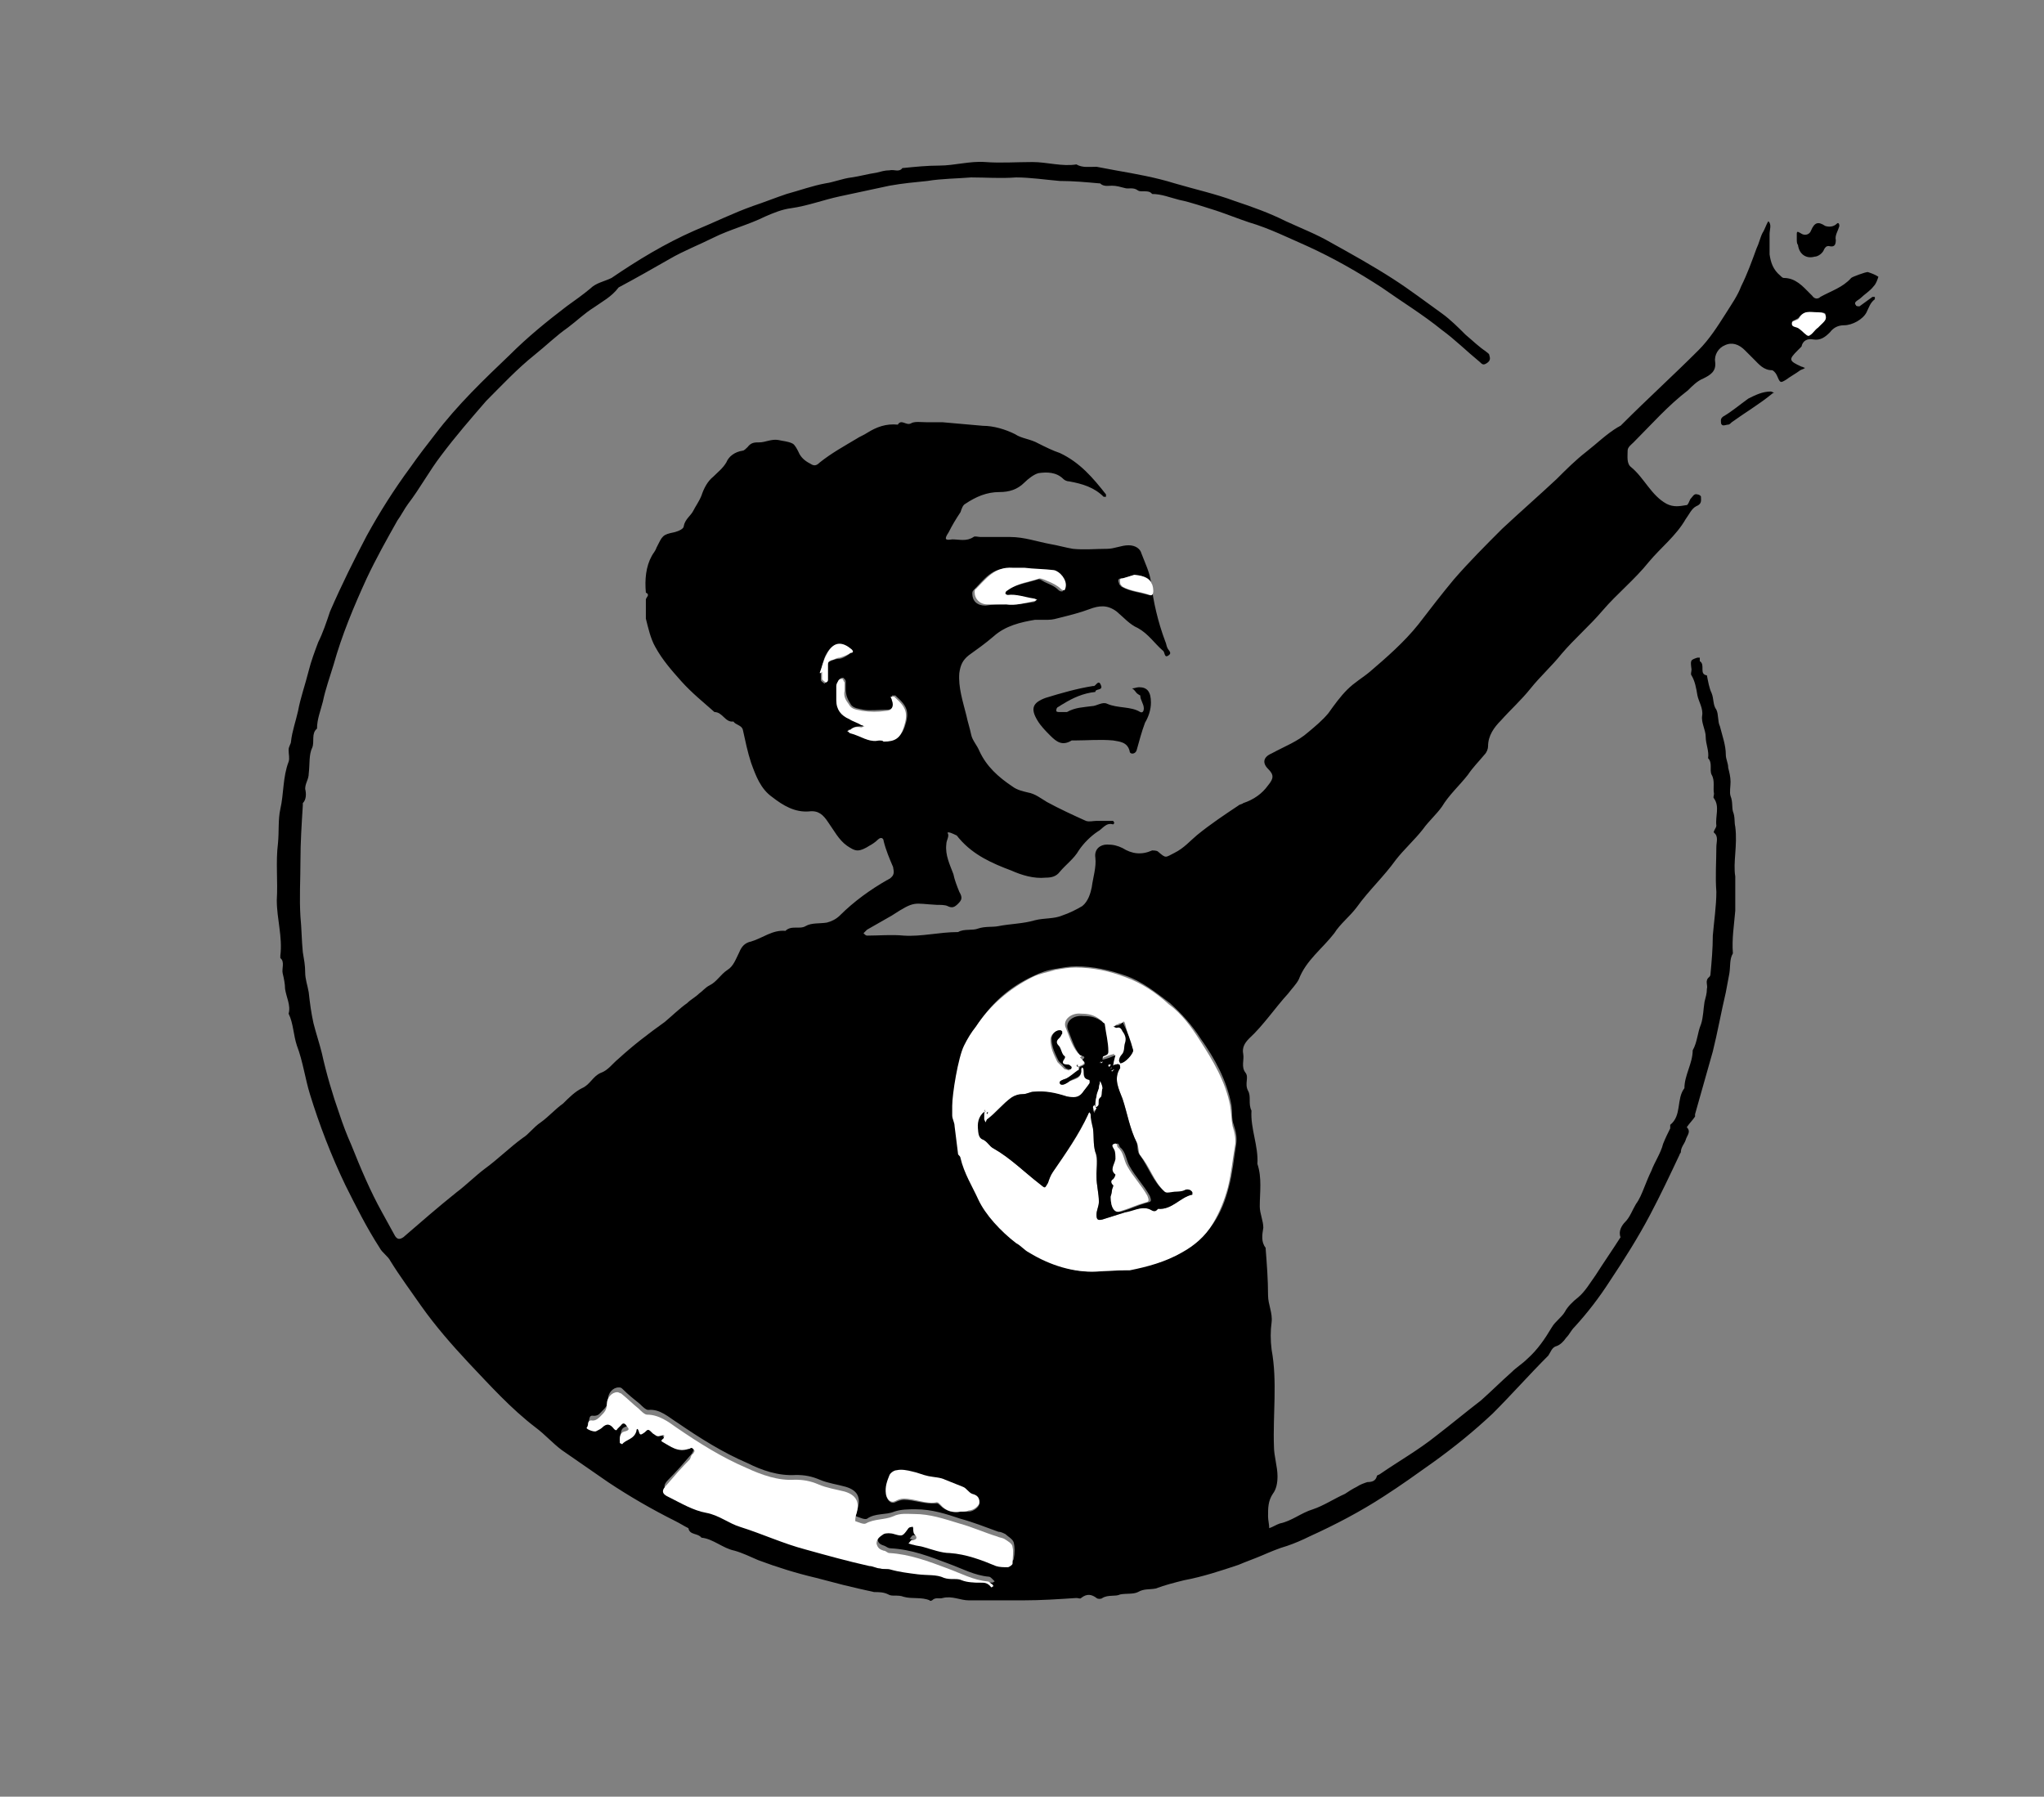 <?xml version="1.0" encoding="utf-8"?>
<!-- Generator: Adobe Illustrator 26.5.0, SVG Export Plug-In . SVG Version: 6.00 Build 0)  -->
<svg version="1.1" id="Ebene_1" xmlns="http://www.w3.org/2000/svg" xmlns:xlink="http://www.w3.org/1999/xlink" x="0px" y="0px"
	 viewBox="0 0 172.8 151.9" style="enable-background:new 0 0 172.8 151.9;" xml:space="preserve">
<rect x="0" y="0" width="172.8" height="151.9" fill="#808080" stroke="none"/>
<style type="text/css">
	.st0{fill:#FFFFFF;}
</style>
<g>
	<g>
		<path d="M146.7,74.1c0,1.1,0,2,0,2.9c-0.1,1.2-0.3,2.4-0.2,3.6c-0.3,0.5-0.2,1.1-0.3,1.7c-0.1,0.5-0.2,1.1-0.3,1.6
			c-0.4,1.7-0.7,3.4-1.1,5c-0.5,1.8-1,3.5-1.5,5.3c0,0.1,0,0.2,0,0.2c-0.2,0.3-0.5,0.6-0.7,0.9c0.4,0.4,0,0.7-0.1,1.1
			c-0.1,0.3-0.4,0.6-0.4,1c0,0.1-0.1,0.1-0.1,0.2c-0.8,1.7-1.6,3.4-2.5,5.1c-1,1.9-2.2,3.8-3.4,5.6c-0.9,1.4-1.9,2.7-3,3.9
			c-0.3,0.3-0.4,0.6-0.7,0.9c-0.2,0.3-0.5,0.6-0.8,0.7c-0.4,0.1-0.5,0.5-0.7,0.8c-1.6,1.6-3.1,3.3-4.7,4.9c-1.6,1.5-3.2,2.8-5,4.1
			c-1.4,1-2.8,2-4.2,2.9c-2,1.3-4.1,2.4-6.3,3.4c-0.6,0.3-1.3,0.6-1.9,0.8c-0.7,0.2-1.4,0.5-2.1,0.8c-0.7,0.3-1.3,0.5-2,0.8
			c-1.5,0.5-3,1-4.6,1.3c-0.8,0.2-1.6,0.4-2.4,0.7c-0.5,0.1-1,0-1.5,0.3c-0.4,0.2-1,0.1-1.5,0.2c-0.4,0.2-1,0-1.5,0.3
			c-0.1,0.1-0.4,0.1-0.5,0c-0.4-0.3-0.8-0.4-1.3,0c-0.1,0.1-0.2,0-0.4,0c-1.5,0.1-3,0.2-4.5,0.2c-1.5,0-3,0-4.6,0
			c-0.7,0-1.4-0.4-2.2-0.2c-0.3,0.1-0.6-0.1-0.9,0.2c0,0-0.2,0.1-0.2,0c-0.7-0.3-1.5-0.1-2.2-0.3c-0.5-0.2-1,0-1.3-0.2
			c-0.4-0.2-0.8-0.2-1.2-0.2c-0.9-0.2-1.8-0.4-2.6-0.6c-0.8-0.2-1.5-0.4-2.3-0.6c-1.7-0.4-3.3-0.9-4.9-1.5c-0.7-0.3-1.3-0.6-2-0.8
			c-1-0.2-1.8-1-2.8-1.1c-0.3-0.4-1-0.2-1.1-0.8c-0.4-0.2-0.7-0.4-1.1-0.6c-2-1-3.9-2.1-5.7-3.3c-1.3-0.9-2.6-1.8-3.9-2.7
			c-0.8-0.6-1.4-1.3-2.2-1.9c-2.1-1.6-3.9-3.6-5.7-5.5c-1.4-1.5-2.8-3.1-4-4.8c-0.9-1.3-1.8-2.5-2.6-3.8c-0.2-0.4-0.7-0.7-0.9-1.1
			c-1.1-1.7-2-3.5-2.9-5.3c-1.2-2.5-2.2-5.1-3-7.7c-0.4-1.3-0.6-2.8-1.1-4.1c-0.3-0.9-0.3-1.9-0.7-2.7c0.2-0.7-0.2-1.4-0.3-2.1
			c0-0.4-0.1-0.9-0.2-1.3c-0.1-0.4,0.2-1-0.2-1.3c0,0,0-0.2,0-0.2c0.2-1.6-0.3-3.1-0.3-4.7c0.1-1.6-0.1-3.2,0.1-4.8
			c0.1-1,0-2,0.2-2.9c0.3-1.3,0.2-2.7,0.7-4c0.1-0.3,0-0.6,0-1c0-0.3,0.2-0.5,0.2-0.7c0.1-0.9,0.4-1.7,0.6-2.6
			c0.2-1.1,0.6-2.2,0.9-3.4c0.2-0.8,0.5-1.6,0.8-2.4c0.4-0.8,0.7-1.7,1-2.6c1-2.3,2-4.3,3.1-6.4c1.1-2,2.3-3.9,3.7-5.8
			c0.7-1,1.4-1.9,2.1-2.8c1.9-2.5,4.1-4.6,6.3-6.7c1.5-1.5,3.1-2.8,4.8-4.1c0.7-0.5,1.4-1,2-1.5c0.5-0.5,1.2-0.6,1.8-0.9
			c2.2-1.5,4.5-2.9,7-4c1.7-0.7,3.3-1.5,5-2.1c0.9-0.3,1.9-0.7,2.8-1c1.1-0.3,2.2-0.7,3.3-0.9c0.7-0.1,1.4-0.4,2.2-0.5
			c0.7-0.1,1.4-0.3,2.1-0.4c0.4-0.1,0.7-0.2,1.1-0.2c0.4-0.1,0.8,0.2,1.1-0.2c0,0,0.1,0,0.1,0c1-0.1,2-0.2,3-0.2
			c1.3,0,2.6-0.4,3.9-0.3c1.3,0.1,2.6,0,4,0c1.2,0,2.5,0.4,3.7,0.2c0.5,0.3,1.1,0.2,1.7,0.2c0.5,0.1,1.1,0.2,1.6,0.3
			c1.7,0.3,3.4,0.6,5,1.1c1.7,0.5,3.5,0.9,5.1,1.5c1.5,0.5,2.9,1,4.3,1.7c1.3,0.6,2.6,1.1,3.8,1.8c1.8,1,3.6,2,5.3,3.1
			c1.4,0.9,2.7,1.9,4.1,2.9c0.7,0.5,1.4,1.2,2,1.8c0.6,0.5,1.1,1,1.7,1.4c0.1,0.1,0.3,0.2,0.3,0.3c0.1,0.3,0.1,0.5-0.2,0.7
			c-0.3,0.2-0.4,0.1-0.6-0.1c-1.1-0.9-2.1-1.9-3.2-2.7c-1.6-1.3-3.4-2.4-5.1-3.6c-2-1.3-4.1-2.5-6.3-3.5c-1.6-0.7-3.2-1.5-4.9-2
			c-0.9-0.3-1.9-0.7-2.8-1c-1-0.3-2.1-0.7-3.1-0.9c-0.8-0.2-1.5-0.5-2.3-0.5c-0.3-0.4-0.9-0.1-1.2-0.3c-0.4-0.3-0.8-0.1-1.1-0.2
			c-0.4-0.1-0.7-0.2-1.1-0.2c-0.3,0-0.7,0.1-1-0.2c0,0-0.1,0-0.1,0c-1.1-0.1-2.2-0.2-3.3-0.2c-1.2-0.1-2.5-0.3-3.7-0.3
			c-1.3,0.1-2.6,0-3.8,0c-1.2,0.1-2.5,0.1-3.7,0.3c-1,0.1-2.1,0.2-3.2,0.4c-1.4,0.3-2.8,0.6-4.2,0.9c-1.4,0.3-2.7,0.8-4.1,1
			c-0.8,0.1-1.5,0.4-2.2,0.7c-1.4,0.7-3,1.1-4.4,1.8c-1.2,0.6-2.5,1.1-3.7,1.8c-1.4,0.8-2.8,1.6-4.3,2.4c-0.6,0.8-1.4,1.2-2.1,1.7
			c-0.8,0.5-1.4,1.1-2.2,1.7c-1,0.7-1.8,1.5-2.8,2.3c-1.5,1.2-2.8,2.6-4.1,3.9c-1.3,1.5-2.6,3-3.8,4.6c-1,1.3-1.8,2.8-2.8,4.1
			c-0.3,0.4-0.6,1-0.9,1.4c-0.9,1.6-1.8,3.2-2.6,4.9c-1.1,2.4-2.1,4.8-2.8,7.3c-0.3,1-0.7,2.1-0.9,3.1c-0.2,0.8-0.5,1.5-0.5,2.3
			c-0.5,0.4-0.2,1.1-0.4,1.6c-0.3,0.6-0.2,1.4-0.3,2.2c0,0.5-0.3,0.8-0.3,1.3c0.1,0.4,0.1,0.9-0.2,1.2c0,0,0,0.2,0,0.2
			c-0.1,1.6-0.2,3.1-0.2,4.7c0,1.6-0.1,3.1,0,4.7c0.1,1,0.1,2,0.2,3c0.1,0.6,0.2,1.1,0.2,1.7c0,0.6,0.2,1.1,0.3,1.7
			c0.1,0.9,0.2,1.7,0.4,2.6c0.2,0.8,0.5,1.7,0.7,2.5c0.4,1.8,0.9,3.5,1.5,5.2c0.3,0.9,0.6,1.7,1,2.6c0.8,2,1.6,3.9,2.6,5.7
			c0.4,0.7,0.7,1.3,1.1,2c0.2,0.3,0.4,0.3,0.7,0.1c1.5-1.3,3-2.6,4.5-3.8c0.8-0.6,1.6-1.4,2.4-2c1.1-0.8,2.1-1.8,3.2-2.6
			c0.5-0.3,0.9-0.9,1.5-1.3c0.7-0.5,1.2-1.1,1.9-1.6c0.5-0.5,1-1,1.6-1.3c0.7-0.3,0.9-1,1.6-1.3c0.6-0.2,1-0.8,1.5-1.2
			c1.2-1.1,2.5-2.1,3.9-3.1c0.6-0.5,1.2-1.1,1.9-1.6c0.3-0.3,0.7-0.5,1-0.8c0.3-0.2,0.5-0.5,0.9-0.7c0.6-0.3,0.9-0.9,1.5-1.3
			c0.5-0.3,0.7-0.9,1-1.5c0.2-0.5,0.5-0.8,1-0.9c1-0.3,1.8-1,2.9-0.9c0.5-0.5,1.2-0.1,1.7-0.4c0.5-0.3,1.2-0.2,1.8-0.3
			c0.4-0.1,0.8-0.3,1.1-0.6c1.2-1.2,2.6-2.2,4-3c0.1,0,0.1-0.1,0.2-0.1c0.4-0.3,0.4-0.5,0.3-1c-0.3-0.7-0.6-1.4-0.8-2.2
			c0-0.2-0.2-0.4-0.5-0.1c-0.2,0.2-0.5,0.4-0.7,0.5c-0.3,0.2-0.7,0.4-1,0.4c-0.3,0-0.6-0.2-0.9-0.4c-0.7-0.5-1.1-1.3-1.6-2
			c-0.4-0.6-0.8-1-1.6-0.9c-1.2,0.1-2.2-0.5-3.1-1.2c-1-0.7-1.4-1.8-1.8-2.9c-0.3-0.9-0.5-1.9-0.7-2.8c-0.1-0.4-0.6-0.4-0.8-0.7
			c-0.7,0.1-0.9-0.8-1.6-0.8c-0.9-0.8-1.9-1.6-2.8-2.6c-0.8-0.9-1.6-1.8-2.2-2.9c-0.4-0.7-0.6-1.6-0.8-2.4c0,0,0-1.6,0-1.6
			c0-0.2,0.4-0.4,0-0.6c-0.1-1.1,0-2.2,0.5-3.1c0.1-0.2,0.3-0.4,0.4-0.7c0.5-1,0.5-1.1,1.5-1.3c0.4-0.1,0.8-0.3,0.8-0.5
			c0.1-0.6,0.6-0.9,0.8-1.3c0.2-0.4,0.5-0.8,0.7-1.3c0.2-0.6,0.5-1.2,1-1.6c0.4-0.4,0.8-0.7,1.1-1.2c0.2-0.5,0.7-0.9,1.4-1
			c0.1,0,0.3-0.2,0.4-0.3c0.3-0.4,0.6-0.4,1-0.4c0.5,0,1-0.3,1.6-0.2c0.4,0.1,0.8,0.1,1.2,0.3c0.2,0.1,0.4,0.5,0.5,0.7
			c0.2,0.5,0.6,0.8,1,1c0.3,0.2,0.5,0.2,0.8-0.1c1-0.8,2.1-1.4,3.1-2c0.3-0.2,0.6-0.3,0.9-0.5c0.8-0.5,1.6-0.8,2.6-0.7
			c0.3-0.5,0.7,0.1,1.1-0.1c0.3-0.2,0.9-0.1,1.4-0.1c0.4,0,0.9,0,1.3,0c1.1,0.1,2.2,0.2,3.4,0.3c0.9,0,1.9,0.3,2.7,0.7
			c0.6,0.4,1.3,0.4,2,0.8c0.6,0.3,1.2,0.6,1.8,0.8c1.7,0.8,2.8,2.1,3.9,3.5c0,0.1,0,0.2,0,0.2c-0.1,0-0.2,0-0.2,0
			c-0.8-0.8-1.8-1.1-2.9-1.3c-0.2,0-0.4-0.1-0.5-0.2c-0.6-0.6-1.4-0.6-2.1-0.5c-0.4,0.1-0.9,0.5-1.2,0.8c-0.6,0.6-1.3,0.8-2.1,0.8
			c-1.1,0-2,0.4-2.9,1c-0.2,0.1-0.3,0.4-0.4,0.7c-0.4,0.6-0.7,1.1-1,1.7c-0.4,0.6-0.3,0.7,0.3,0.6c0.6,0,1.2,0.2,1.8-0.2
			c0.1-0.1,0.4,0,0.6,0c0.8,0,1.7,0,2.5,0c1.2,0,2.3,0.4,3.4,0.6c0.6,0.1,1.3,0.3,1.9,0.4c1,0.1,1.9,0,2.9,0c0.6,0,1.2-0.3,1.8-0.3
			c0.6,0,1,0.3,1.1,0.7c0.3,0.8,0.7,1.6,0.8,2.4c0.2,1.7,0.6,3.4,1.2,5c0.1,0.2,0.1,0.4,0.2,0.6c0.1,0.2,0.4,0.4,0.1,0.6
			c-0.4,0.3-0.3-0.3-0.5-0.4c-0.7-0.6-1.2-1.4-2.1-1.9c-0.7-0.3-1.2-0.9-1.8-1.4c-0.8-0.6-1.5-0.5-2.3-0.2c-0.8,0.3-1.6,0.5-2.4,0.7
			c-0.4,0.1-0.7,0.2-1.1,0.2c-0.4,0-0.7,0-1.1,0c-1.2,0.2-2.5,0.5-3.5,1.4c-0.7,0.6-1.4,1.1-2.1,1.6c-0.5,0.4-0.7,0.8-0.8,1.5
			c-0.1,1.2,0.3,2.4,0.6,3.6c0.1,0.5,0.3,1.1,0.4,1.6c0.1,0.5,0.5,0.9,0.7,1.4c0.6,1.3,1.6,2.2,2.8,3c0.4,0.3,0.9,0.4,1.3,0.5
			c0.6,0.1,1.1,0.5,1.6,0.8c1.1,0.6,2.2,1.1,3.3,1.6c0.3,0.1,0.6,0,0.9,0c0.5,0,1,0,1.4,0c0,0,0.1,0.1,0.1,0.2c0,0-0.1,0.1-0.1,0.1
			c-0.6-0.2-0.9,0.4-1.3,0.6c-0.6,0.4-1.2,1-1.6,1.6c-0.4,0.7-1.1,1.2-1.6,1.8c-0.3,0.4-0.7,0.5-1.2,0.5c-1,0.1-2-0.2-2.9-0.6
			c-1.6-0.6-3.2-1.3-4.4-2.7c-0.1-0.1-0.2-0.3-0.3-0.3c-0.2-0.1-0.6-0.3-0.7-0.2C80.3,70.7,80,71,80,71.4c-0.1,0.9,0.3,1.7,0.6,2.5
			c0.1,0.5,0.3,1,0.5,1.5c0.3,0.5,0.2,0.7-0.1,1c-0.3,0.3-0.5,0.4-0.9,0.2c-0.2-0.1-0.6-0.1-0.9-0.1c-2-0.1-1.8-0.4-3.8,0.9
			c-0.7,0.4-1.4,0.8-2.1,1.2c-0.1,0.1-0.2,0.2-0.3,0.3c0.1,0.1,0.2,0.2,0.3,0.2c1,0,2.1-0.1,3.1,0c1.5,0.1,3-0.3,4.6-0.3
			c0.5-0.3,1.2-0.1,1.7-0.3c0.6-0.2,1.2-0.1,1.7-0.2c1-0.2,2.1-0.2,3.1-0.5c0.8-0.2,1.6-0.1,2.3-0.4c0.6-0.2,1.2-0.5,1.7-0.8
			c0.5-0.4,0.7-1.1,0.8-1.6c0.1-0.8,0.4-1.7,0.3-2.5c-0.1-0.7,0.4-1.1,1-1.1c0.5,0,0.9,0.1,1.3,0.3c0.8,0.5,1.6,0.6,2.5,0.2
			c0.1,0,0.4,0,0.5,0.1c0.7,0.6,0.6,0.5,1.4,0.1c0.8-0.4,1.3-1,1.9-1.5c1.1-0.9,2.3-1.7,3.5-2.5c0.1-0.1,0.3-0.1,0.4-0.2
			c0.9-0.3,1.6-0.8,2.1-1.5c0.5-0.6,0.5-0.9,0-1.4c-0.5-0.5-0.4-1,0.3-1.3c1.1-0.6,2.2-1,3.1-1.8c0.6-0.5,1.2-1,1.7-1.6
			c0.5-0.7,1-1.4,1.6-2c0.6-0.6,1.3-1,1.9-1.5c1.4-1.2,2.9-2.5,4.1-4c1-1.3,2-2.6,3-3.8c1.3-1.5,2.7-2.9,4.1-4.3
			c1.5-1.4,3.1-2.8,4.6-4.2c0.8-0.8,1.6-1.6,2.5-2.3c0.9-0.7,1.7-1.5,2.7-2.1c0.1,0,0.1-0.1,0.2-0.1c0.1-0.1,0.1-0.1,0.2-0.2
			c2.1-2.1,4.3-4.1,6.4-6.2c0.9-0.9,1.6-2,2.3-3.1c0.5-0.8,1-1.5,1.3-2.3c0.5-1,0.9-2.1,1.3-3.2c0.2-0.4,0.3-0.9,0.5-1.3
			c0.2-0.3,0.3-0.7,0.5-1c0.3,0.3,0.1,0.7,0.1,1.1c0,0.6,0,1.1,0,1.7c0.1,0.7,0.3,1.3,0.9,1.8c0.1,0.1,0.2,0.2,0.3,0.2
			c1,0,1.6,0.7,2.2,1.3c0.1,0.1,0.1,0.1,0.2,0.2c0.2,0.3,0.5,0.3,0.7,0.1c0.9-0.5,1.9-0.8,2.6-1.6c0.1-0.1,1.2-0.5,1.4-0.5
			c0.3,0.1,0.6,0.2,0.9,0.4c-0.1,0.3-0.2,0.6-0.4,0.8c-0.3,0.4-0.8,0.7-1.1,1c-0.1,0.1-0.3,0.2-0.4,0.3c-0.1,0.1-0.1,0.2,0,0.3
			c0,0.1,0.2,0.1,0.3,0.1c0.4-0.3,0.7-0.5,1.1-0.8c0.1,0,0.2,0,0.2,0c0,0.1,0,0.2,0,0.2c-0.4,0.3-0.5,0.7-0.7,1.1
			c-0.3,0.6-1.2,1.1-1.9,1.1c-0.5,0-0.9,0.2-1.2,0.6c-0.4,0.4-0.8,0.7-1.4,0.6c-0.5-0.1-0.9,0.1-1,0.6c-0.1,0.1-0.2,0.2-0.3,0.3
			c-0.8,0.8-0.8,0.9,0.3,1.4c0.1,0,0.2,0.1,0.3,0.1c-0.1,0.1-0.2,0.1-0.4,0.2c-0.4,0.3-0.8,0.5-1.2,0.8c-0.5,0.3-0.5,0.3-0.8-0.4
			c-0.1-0.2-0.3-0.4-0.4-0.4c-0.7,0-1.1-0.5-1.5-0.9c-0.3-0.3-0.5-0.5-0.8-0.8c-0.5-0.5-1.1-0.7-1.7-0.4c-0.5,0.2-0.9,0.8-0.8,1.4
			c0.1,0.8-0.4,1.1-1,1.4c-0.5,0.2-0.9,0.6-1.3,1c-1.7,1.3-3.1,2.9-4.6,4.4c-0.2,0.2-0.5,0.4-0.5,0.7c0,0.5-0.1,1.1,0.3,1.4
			c1.1,0.9,1.7,2.4,3,3.1c0.6,0.3,1.1,0.2,1.7,0.1c0.1,0,0.2-0.3,0.3-0.5c0.2-0.2,0.3-0.5,0.6-0.4c0.1,0,0.3,0.1,0.3,0.2
			c0,0.3,0.1,0.6-0.4,0.8c-0.4,0.2-0.6,0.7-0.9,1.1c-0.8,1.4-2.1,2.4-3.1,3.6c-1.2,1.5-2.7,2.7-3.9,4.1c-1.1,1.3-2.4,2.4-3.5,3.7
			c-0.8,1-1.8,1.9-2.6,2.9c-0.8,1-1.7,1.8-2.5,2.7c-0.6,0.6-1.1,1.3-1.1,2.2c0,0.2-0.1,0.5-0.3,0.7c-0.5,0.6-1,1.1-1.4,1.7
			c-0.7,0.9-1.6,1.7-2.2,2.7c-0.5,0.7-1.1,1.2-1.6,1.9c-0.7,0.9-1.6,1.7-2.3,2.6c-1,1.4-2.3,2.6-3.3,4c-0.6,0.8-1.4,1.4-1.9,2.2
			c-1,1.3-2.4,2.3-3,3.9c-0.2,0.4-0.6,0.8-0.9,1.2c-1.1,1.2-2.1,2.7-3.3,3.8c-0.4,0.4-0.6,0.8-0.5,1.3c0.1,0.5-0.2,1.1,0.2,1.6
			c0.3,0.4-0.1,0.9,0.2,1.5c0.3,0.5,0,1.1,0.3,1.7c-0.1,1.5,0.6,3,0.5,4.5c0.4,1.2,0.2,2.4,0.2,3.6c0,0.6,0.3,1.2,0.3,1.8
			c-0.1,0.6-0.2,1.2,0.2,1.7c0,0,0,0.1,0,0.1c0.1,1.3,0.2,2.6,0.2,3.9c0,0.8,0.4,1.5,0.3,2.3c-0.1,0.7-0.1,1.5,0,2.3
			c0.5,2.7,0.1,5.5,0.2,8.2c0,0.8,0.3,1.7,0.3,2.5c0,0.6-0.1,1.1-0.4,1.5c-0.4,0.6-0.4,1.2-0.4,1.9c0,0.3,0.1,0.7,0.1,1
			c0.3-0.1,0.6-0.3,0.9-0.4c1-0.2,1.8-0.9,2.8-1.2c0.9-0.3,1.8-0.9,2.7-1.3c0.3-0.2,0.6-0.4,1-0.6c0.3-0.2,0.6-0.3,0.9-0.4
			c0.4,0,0.7-0.1,0.8-0.5c0-0.1,0.2-0.1,0.3-0.2c1.6-1.1,3.2-2,4.7-3.2c1.3-1,2.5-2,3.8-3c0.9-0.8,1.7-1.6,2.6-2.4
			c0.4-0.4,0.9-0.7,1.3-1.1c0.9-0.8,1.5-1.7,2.1-2.7c0.3-0.5,0.8-0.8,1.1-1.3c0.2-0.4,0.7-0.9,1.1-1.2c0.6-0.5,1-1.2,1.5-1.9
			c0.7-1.1,1.4-2.1,2.1-3.2c-0.2-0.5,0.1-1,0.4-1.3c0.4-0.4,0.6-1,0.9-1.5c0.3-0.4,0.5-0.9,0.7-1.4c0.2-0.5,0.4-1,0.6-1.4
			c0.3-0.8,0.8-1.5,1-2.3c0.2-0.5,0.4-0.9,0.6-1.3c0-0.1,0-0.3,0-0.3c1-0.8,0.5-2.2,1.2-3.1c0-1.1,0.7-2.1,0.7-3.2
			c0.4-0.7,0.4-1.5,0.7-2.2c0.2-0.6,0.2-1.3,0.3-1.9c0.1-0.4,0.2-0.7,0.2-1.1c0.1-0.3-0.2-0.7,0.2-1c0,0,0.1-0.1,0.1-0.2
			c0.1-1.1,0.2-2.2,0.2-3.3c0.1-1.2,0.3-2.5,0.3-3.7c-0.1-1.3,0-2.6,0-3.8c0-0.4,0.2-0.9-0.2-1.2c-0.1-0.1,0.2-0.4,0.2-0.6
			c-0.1-0.8,0.3-1.6-0.2-2.3c-0.1-0.1,0-0.2,0-0.4c-0.1-0.5,0.1-1.1-0.2-1.6c-0.2-0.4,0.1-1-0.3-1.4c0.1-0.6-0.2-1.2-0.2-1.8
			c0-0.6-0.4-1.2-0.3-1.8c0.1-0.6-0.3-1.2-0.4-1.7c-0.1-0.6-0.2-1.2-0.5-1.7c-0.1-0.1,0-0.3,0-0.5c-0.1-0.8-0.1-0.8,0.5-1
			c0.1,0,0.2,0,0.2,0c0,0.1,0,0.3,0,0.3c0.5,0.3-0.1,1.1,0.6,1.2c0.1,0.5,0.2,1.1,0.4,1.5c0.2,0.5,0.1,1,0.4,1.4
			c0.2,0.4,0.1,1,0.3,1.4c0.2,0.8,0.5,1.6,0.5,2.4c0,0.4,0.2,0.7,0.2,1.1c0.1,0.4,0.2,0.8,0.2,1.2c0,0.4-0.1,0.9,0,1.2
			c0.2,0.5,0.1,0.9,0.2,1.3c0.2,0.5,0.1,0.9,0.2,1.3C146.9,71.5,146.5,72.9,146.7,74.1z M92.7,107.5c1.2,0,2-0.1,2.9-0.2
			c1.6-0.3,3.1-0.7,4.4-1.5c1-0.6,1.9-1.4,2.6-2.4c0.6-0.9,1-1.9,1.3-3.1c0.3-1.1,0.4-2.3,0.6-3.5c0.1-0.6,0-1.1-0.2-1.7
			c-0.2-0.5-0.1-1.1-0.2-1.7c-0.4-2.1-1.4-3.9-2.6-5.6c-0.7-1.1-1.6-2.1-2.6-3c-1.2-0.9-2.3-1.8-3.7-2.3c-1.4-0.5-2.8-0.8-4.2-0.8
			c-0.6,0-1.1,0.1-1.7,0.2c-0.7,0.1-1.3,0.3-1.9,0.6c-2,0.9-3.6,2.3-4.8,4.2c-0.3,0.5-0.7,1.1-1,1.6c-0.4,1-1,4.1-1,5.1
			c0,0.3,0,0.6,0,0.8c0,0.3,0.2,0.6,0.2,0.9c0.1,0.8,0.2,1.6,0.3,2.4c0,0.1,0.1,0.2,0.2,0.3c0.3,1.3,1,2.3,1.5,3.5
			c0.6,1.3,1.9,2.7,3.2,3.7c0.4,0.3,0.7,0.6,1.1,0.8C88.8,106.9,90.8,107.6,92.7,107.5z M82.9,133.8c0.3,0,0.6,0,1,0
			c0.1,0,0.1-0.1,0.2-0.1c-0.1-0.1-0.1-0.1-0.2-0.2c-0.1-0.1-0.2-0.2-0.3-0.2c-1.2-0.1-2.3-0.7-3.4-1.1c-1.6-0.6-3.1-1.2-4.9-1.3
			c-0.2,0-0.3-0.1-0.5-0.2c-0.3-0.1-0.6-0.2-0.6-0.6c-0.1-0.5,0.3-0.7,0.6-0.8c0.2-0.1,0.6-0.1,0.9,0c0.7,0.2,0.7,0.2,1.2-0.5
			c0.1-0.1,0.2-0.1,0.3-0.1c0,0,0.1,0.1,0.1,0.1c0.1,0.2,0,0.4,0.1,0.5c0.2,0.3,0.2,0.5-0.2,0.5c-0.1,0-0.2,0.2-0.3,0.3
			c0.1,0,0.3,0.1,0.4,0.1c0.3,0.1,0.6,0.1,0.9,0.2c0.7,0.2,1.4,0.5,2.2,0.5c1.4,0.1,2.6,0.6,3.9,1.1c0.4,0.2,0.7,0.1,1,0.1
			c0.2,0,0.4-0.2,0.4-0.3c0.1-0.5,0.1-1,0-1.4c-0.1-0.3-0.5-0.5-0.7-0.7c-0.2-0.1-0.4-0.2-0.6-0.2c-1.1-0.4-2.1-0.8-3.2-1.1
			c-1.2-0.4-2.4-0.8-3.8-0.8c-0.6,0-1.2,0-1.8,0.2c-0.7,0.3-1.6,0.1-2.3,0.6c-0.2,0.1-0.6-0.1-0.9-0.2c-0.1,0,0-0.4,0.1-0.6
			c0.3-1,0-1.6-1-1.9c-0.7-0.2-1.5-0.3-2.2-0.6c-0.7-0.3-1.3-0.4-2-0.4c-1.5,0.1-2.9-0.4-4.1-1c-2.1-0.9-4-2.1-5.9-3.4
			c-0.8-0.5-1.5-1.2-2.5-1.1c-0.2,0-0.5-0.3-0.7-0.5c-0.5-0.4-1-0.8-1.5-1.3c-0.1-0.1-0.2-0.1-0.3-0.1c-0.5,0-0.9,0.5-0.9,1
			c0,0.5-0.2,0.7-0.5,1c-0.2,0.2-0.3,0.4-0.7,0.4c-0.5-0.1-0.3,0.4-0.5,0.6c-0.1,0.1,0.6,0.4,0.8,0.3c0.2-0.1,0.4-0.1,0.5-0.3
			c0.4-0.4,0.7-0.3,1,0.1c0.1,0.1,0.2,0.2,0.3,0c0.1-0.1,0.2-0.2,0.3-0.3c0.2-0.3,0.4-0.1,0.5,0.1c0.1,0.2,0.2,0.4-0.1,0.4
			c-0.6,0.1-0.5,0.6-0.5,1c0,0,0.2,0.1,0.2,0.1c0.4-0.4,1.1-0.5,1.2-1.1c0.1-0.2,0.2-0.3,0.2,0c0.1,0.5,0.3,0.4,0.5,0.1
			c0.4-0.3,0.4-0.3,0.7,0.1c0.1,0.2,0.3,0.4,0.6,0.2c0.3-0.1,0.3-0.1,0.3,0.2c0,0.1-0.3,0.2-0.1,0.3c0.7,0.4,1.3,0.9,2.2,0.6
			c0.1,0,0.2-0.2,0.4,0c0.2,0.2,0.1,0.3,0,0.4c-0.1,0.1-0.1,0.3-0.3,0.5c-0.6,0.7-1.2,1.4-1.9,2.1c-0.5,0.5-0.4,0.8,0.2,1.1
			c1,0.5,1.9,1.1,3.1,1.3c1,0.2,1.9,0.9,2.9,1.2c1.8,0.6,3.6,1.4,5.5,1.9c1.8,0.5,3.6,0.9,5.4,1.4c0.3,0.1,0.6,0.2,0.9,0.2
			c0.3,0,0.6,0,0.9,0.1c0.8,0.2,1.5,0.3,2.3,0.4c0.7,0.1,1.5,0,2.2,0.3c0.5,0.2,1,0,1.5,0.2C81.8,133.8,82.4,133.8,82.9,133.8z
			 M81.2,127.8c0.3,0,0.5,0,0.7,0c0.4,0,0.9-0.4,0.9-0.7c0-0.4-0.2-0.6-0.6-0.7c-0.3-0.1-0.5-0.4-0.8-0.6c-0.5-0.2-1-0.5-1.5-0.6
			c-0.5-0.1-1-0.1-1.4-0.3c-0.5-0.1-0.9-0.3-1.4-0.4c-0.4-0.1-0.9-0.1-1.3-0.1c-0.2,0-0.5,0.2-0.6,0.4c-0.2,0.5-0.3,1-0.3,1.6
			c0.1,0.4,0.4,0.8,0.8,0.6c0.2-0.1,0.5-0.2,0.7-0.2c0.9,0,1.8,0.4,2.8,0.3c0.1,0,0.2,0.1,0.3,0.2C80,127.8,80.7,127.9,81.2,127.8z
			 M74.3,62.6c0.2,0,0.3,0,0.5,0c0.9,0,1.4-0.3,1.7-1.2c0.4-1.2,0.2-1.7-0.7-2.5c0,0-0.1-0.1-0.1-0.1c-0.1,0-0.2,0-0.3,0
			c0,0.1,0.1,0.2,0.1,0.3c0.1,0.6,0,0.9-0.5,0.9c-0.7,0-1.4,0.1-2,0c-0.4-0.1-0.9-0.1-1.1-0.5c-0.2-0.3-0.4-0.7-0.4-1.2
			c0-0.2,0-0.5,0-0.7c0-0.1-0.1-0.2-0.2-0.3c-0.1,0-0.2,0-0.3,0.1c-0.1,0.1-0.2,0.3-0.2,0.5c0,0.4,0,0.8,0,1.2
			c0,0.7,0.3,1.3,1.1,1.6c0.3,0.1,0.7,0.3,1,0.5c0.1,0,0.2,0.1,0.3,0.1c-0.1,0-0.2,0.1-0.3,0.1c-0.3,0-0.6,0-0.9,0.2
			c-0.1,0.1-0.2,0.1-0.3,0.1c0.1,0.1,0.2,0.2,0.3,0.2C72.7,62.2,73.4,62.8,74.3,62.6z M85.1,51.1c0.7,0.1,1.5-0.1,2.3-0.2
			c0.1,0,0.1-0.1,0.2-0.1c-0.1,0-0.2-0.1-0.3-0.1c-0.7-0.1-1.4-0.4-2.2-0.3c-0.1,0-0.2-0.1-0.2-0.1c0-0.1,0-0.3,0.1-0.3
			c0.8-0.6,1.8-0.7,2.7-1c0.2-0.1,0.4,0.1,0.6,0.2c0.4,0.2,0.8,0.3,1.2,0.7c0.1,0.1,0.2,0.1,0.3,0.1c0.1,0,0.1-0.2,0.1-0.3
			c0-0.6-0.5-1.3-1-1.4c-0.8-0.1-1.7-0.2-2.5-0.2c-0.3,0-0.6,0-1,0c-1.5-0.2-2.2,0.9-3.1,1.8c-0.1,0.1-0.1,0.2-0.1,0.3
			c0,0.6,0.4,1,1.1,1C84,51.1,84.4,51.1,85.1,51.1z M95.9,48.6c-0.4,0.1-0.7,0.3-1.1,0.3c-0.3,0-0.3,0.2-0.2,0.4
			c0,0.1,0.1,0.2,0.2,0.3c0.7,0.4,1.6,0.5,2.3,0.7c0.3,0.1,0.3-0.1,0.3-0.3C97.5,49.1,97.1,48.7,95.9,48.6z M153.6,26.4
			c-0.6,0-1.1-0.1-1.5,0.4c-0.1,0.2-0.6,0.3-0.6,0.4c-0.1,0.4,0.4,0.3,0.6,0.5c0.3,0.2,0.6,0.6,0.8,0.6c0.3,0,0.5-0.4,0.8-0.7
			c0.1-0.1,0.1-0.1,0.2-0.2c0.2-0.2,0.6-0.5,0.4-0.9C154.2,26.4,153.8,26.4,153.6,26.4z M69.3,56.9c0,0,0.1,0,0.1,0
			c0,0.2,0,0.4,0,0.6c0,0.1,0.2,0.2,0.3,0.3c0.1-0.1,0.2-0.2,0.2-0.2c0-0.4,0-0.9,0-1.3c0-0.2,0.1-0.3,0.3-0.4
			c0.2-0.1,0.5-0.2,0.7-0.2c0.3,0,0.6-0.2,0.9-0.4c0.1-0.1,0.3-0.2,0.1-0.3c-0.7-0.5-1.5-0.8-2.1,0.4C69.6,55.8,69.5,56.4,69.3,56.9
			z"/>
		<path d="M97.3,59.4c0,0.6-0.2,1.2-0.5,1.7c-0.3,0.8-0.5,1.6-0.7,2.3c-0.1,0.4-0.6,0.4-0.6,0.1c-0.2-0.8-0.9-0.8-1.4-0.9
			c-1.1-0.1-2.2,0-3.2,0c-0.1,0-0.3,0-0.3,0c-0.8,0.5-1.3,0.1-1.8-0.4c-0.4-0.4-0.8-0.8-1.1-1.3c-0.6-1-0.4-1.5,0.7-1.9
			c1.3-0.4,2.7-0.8,4-1c0,0,0.1,0,0.1,0c0.2-0.1,0.4-0.6,0.6,0c0.1,0.4-0.5,0.2-0.5,0.5c-1,0.1-1.9,0.5-2.7,1
			c-0.2,0.1-0.3,0.2-0.5,0.3c-0.1,0.1-0.1,0.2-0.1,0.3c0,0.1,0.2,0.1,0.3,0.1c0.2,0,0.4,0,0.6,0c0.7-0.4,1.4-0.4,2.1-0.5
			c0.4,0,0.9-0.4,1.3-0.2c0.9,0.4,2,0.2,2.8,0.7c0.2,0.1,0.3-0.1,0.3-0.3c0-0.4-0.3-0.7-0.3-1.1c0,0-0.2-0.1-0.3-0.2
			c-0.1-0.1-0.2-0.3-0.4-0.4c0.2,0,0.4-0.1,0.6-0.1C97,58.1,97.3,58.5,97.3,59.4z"/>
		<path d="M151.9,20.2c0-0.1,0-0.2,0-0.4c0-0.3,0.1-0.2,0.3-0.1c0.4,0.3,0.8,0.1,0.9-0.2c0.3-0.7,0.6-0.8,1.2-0.4
			c0.3,0.1,0.7,0.1,1-0.2c0.1-0.1,0.2,0,0.2,0.2c-0.1,0.4-0.4,0.8-0.3,1.2c0,0.5-0.2,0.6-0.6,0.5c-0.2,0-0.3,0.1-0.4,0.3
			c-0.1,0.3-0.5,0.6-0.8,0.6c-0.7,0.2-1.3-0.2-1.4-1C151.9,20.6,151.9,20.4,151.9,20.2z"/>
		<path d="M149.7,33.1c0.1,0,0.2,0.1,0.3,0.1c-0.1,0-0.2,0.1-0.2,0.1c-1.1,0.9-2.3,1.6-3.4,2.4c-0.1,0.1-0.2,0.2-0.3,0.2
			c-0.2,0-0.5,0.2-0.6-0.1c0-0.2-0.1-0.4,0.2-0.6c0.7-0.4,1.4-1,2.1-1.5C148.4,33.4,149,33.1,149.7,33.1z"/>
		<path class="st0" d="M92.7,107.5c-1.9,0.1-3.9-0.5-5.7-1.6c-0.4-0.2-0.7-0.6-1.1-0.8c-1.3-1-2.6-2.4-3.2-3.7
			c-0.5-1.1-1.2-2.2-1.5-3.5c0-0.1-0.1-0.2-0.2-0.3c-0.1-0.8-0.2-1.6-0.3-2.4c0-0.3-0.2-0.6-0.2-0.9c0-0.3,0-0.6,0-0.8
			c0-1,0.5-4.1,1-5.1c0.3-0.6,0.6-1.1,1-1.6c1.2-1.8,2.8-3.2,4.8-4.2c0.6-0.3,1.3-0.4,1.9-0.6c0.6-0.1,1.1-0.2,1.7-0.2
			c1.5,0,2.9,0.3,4.2,0.8c1.4,0.5,2.6,1.3,3.7,2.3c1.1,0.8,1.9,1.9,2.6,3c1.1,1.7,2.2,3.5,2.6,5.6c0.1,0.6,0.1,1.2,0.2,1.7
			c0.2,0.6,0.3,1.2,0.2,1.7c-0.2,1.1-0.3,2.3-0.6,3.5c-0.3,1.1-0.7,2.1-1.3,3.1c-0.6,1-1.5,1.8-2.6,2.4c-1.4,0.8-2.9,1.2-4.4,1.5
			C94.7,107.4,93.8,107.4,92.7,107.5z M91.1,90.2c0,0,0.1,0,0.1,0c0-0.1,0-0.1-0.1-0.2c0,0-0.1,0-0.1,0c0,0,0.1,0.1,0.2,0.1
			c0,0.1,0,0.4-0.1,0.4c-0.3,0.3-0.6,0.6-1,0.7c-0.3,0.1-0.6,0.2-0.5,0.4c0.1,0.2,0.4,0.1,0.7-0.1c0.4-0.3,1.2-0.2,1.1-1.1
			c0-0.1,0.1-0.1,0.1-0.2c0,0.1,0.1,0.1,0.1,0.2c0,0.4-0.1,0.8,0.5,0.9c0,0,0,0.2,0,0.3c-0.2,0.3-0.4,0.6-0.6,0.8
			c-0.4,0.4-0.7,0.5-1.3,0.3c-0.9-0.2-1.9-0.5-2.8-0.4c-0.3,0-0.5,0.2-0.9,0.2c-0.3,0-0.7,0.1-1,0.3c-0.7,0.5-1.3,1.2-2,1.8
			c-0.1,0.1-0.1,0.2-0.2,0.3c0-0.1-0.1-0.2-0.1-0.3c0-0.2,0-0.4,0.1-0.8c0,0-0.1,0.1-0.1,0.1c0,0,0.1,0.1,0.1,0.1
			c0,0,0.1-0.1,0.1-0.1c0,0,0,0-0.2,0.1c-0.5,0.5-0.5,1.1-0.5,1.6c0,0.2,0.2,0.6,0.3,0.7c0.5,0.1,0.6,0.6,1,0.8c1.5,0.8,2.6,2,3.9,3
			c0.4,0.3,0.4,0.4,0.7-0.1c0.1-0.3,0.2-0.6,0.4-0.9c1.1-1.6,2.2-3.1,3-4.9c0-0.1,0.1-0.1,0.1-0.2c0,0.1,0.1,0.1,0.1,0.2
			c0.1,0.4,0.2,0.8,0.2,1.2c0.1,0.6,0,1.3,0.2,2c0.2,0.7,0,1.4,0.1,2.1c0,0.7,0.2,1.4,0.2,2.1c0,0.4-0.2,0.7-0.2,1.1
			c0,0.4,0.1,0.5,0.5,0.4c0.6-0.2,1.3-0.4,1.9-0.6c0.7-0.2,1.3-0.5,2-0.3c0.3,0.1,0.5,0.3,0.8,0c1.2,0.1,1.8-1,2.9-1.2
			c0,0,0-0.2,0-0.2c-0.1-0.2-0.4-0.3-0.6-0.2c-0.4,0.3-0.8,0.1-1.2,0.2c-0.3,0.1-0.4,0.2-0.6-0.1c-0.9-0.9-1.2-2.1-2-3
			c-0.2-0.3-0.1-0.8-0.3-1.1c-0.6-1.2-0.8-2.5-1.2-3.7c-0.3-0.8-0.8-1.7-0.2-2.6c0-0.1,0-0.3-0.1-0.3c-0.1,0-0.2,0-0.3,0
			c-0.1,0-0.2,0.1-0.3,0.2c0.1-0.4,0.2-0.7,0.2-1.1c-0.4,0.1-0.7,0.2-1.1,0.4c0,0-0.1,0-0.1,0c0-0.1,0-0.4,0.1-0.4
			c0.2-0.1,0.4-0.1,0.4-0.4c0.1-0.8-0.2-1.5-0.3-2.3c0-0.1-0.1-0.1-0.2-0.2c-0.5-0.4-1-0.5-1.6-0.5c-0.8-0.1-1.6,0.5-1.3,1.2
			c0.3,0.7,0.5,1.5,1,2.1c0.1,0.2,0.6,0.1,0.2,0.4C92,90,91.5,90,91.1,90.2z M95.8,88.8c-0.3-0.8-0.5-1.5-0.7-2.3
			c-0.1-0.3-0.2,0-0.3,0c-0.1,0-0.2,0-0.3,0.1c-0.1,0-0.2,0.1-0.3,0.1c0.1,0,0.2,0.1,0.3,0.1c0.3,0,0.3,0.2,0.5,0.3
			c0.3,0.3,0.3,0.7,0.2,1c-0.1,0.3,0.1,0.7-0.3,1c-0.1,0.1-0.2,0.3-0.2,0.5c0,0.1,0.1,0.2,0.1,0.2C95.1,89.9,95.8,89.1,95.8,88.8z
			 M89.6,87.1c-0.4,0-0.8,0.4-0.8,0.8c0,0.7,0.3,1.3,0.6,1.9l0.6,0.6c0.1,0,0.3,0.1,0.4,0.1c0,0,0.1-0.2,0.1-0.2
			c-0.1-0.1-0.2-0.2-0.3-0.2c-0.4,0-0.6-0.1-0.3-0.5c0.2-0.2,0-0.2-0.1-0.3c-0.1-0.3-0.2-0.6-0.4-0.8c-0.3-0.3-0.2-0.5,0.1-0.7
			c0.1-0.1,0.2-0.2,0.2-0.3c0-0.1,0-0.2,0-0.2C89.8,87.1,89.7,87.1,89.6,87.1z"/>
		<path class="st0" d="M82.9,133.8c-0.5,0-1.1,0-1.6-0.2c-0.4-0.2-0.9,0-1.5-0.2c-0.6-0.3-1.4-0.2-2.2-0.3c-0.8-0.1-1.6-0.2-2.3-0.4
			c-0.3-0.1-0.6,0-0.9-0.1c-0.3,0-0.6-0.2-0.9-0.2c-1.8-0.4-3.6-0.9-5.4-1.4c-1.9-0.5-3.6-1.3-5.5-1.9c-1-0.3-1.8-1-2.9-1.2
			c-1.1-0.2-2.1-0.8-3.1-1.3c-0.7-0.3-0.7-0.6-0.2-1.1c0.6-0.7,1.2-1.4,1.9-2.1c0.1-0.1,0.1-0.4,0.3-0.5c0.1-0.2,0.2-0.2,0-0.4
			c-0.2-0.2-0.2,0-0.4,0c-0.9,0.3-1.5-0.2-2.2-0.6c-0.2-0.1,0-0.2,0.1-0.3c0.1-0.3,0.1-0.3-0.3-0.2c-0.3,0.1-0.4-0.1-0.6-0.2
			c-0.4-0.4-0.4-0.4-0.7-0.1c-0.3,0.2-0.4,0.3-0.5-0.1c-0.1-0.3-0.2-0.2-0.2,0c-0.2,0.7-0.9,0.7-1.2,1.1c0,0-0.2-0.1-0.2-0.1
			c0-0.4-0.1-0.9,0.5-1c0.3-0.1,0.3-0.2,0.1-0.4c-0.1-0.2-0.3-0.4-0.5-0.1c-0.1,0.1-0.2,0.2-0.3,0.3c-0.1,0.2-0.2,0.1-0.3,0
			c-0.3-0.4-0.6-0.5-1-0.1c-0.1,0.1-0.3,0.2-0.5,0.3c-0.2,0.1-0.9-0.2-0.8-0.3c0.2-0.2,0-0.7,0.5-0.6c0.3,0,0.5-0.2,0.7-0.4
			c0.3-0.3,0.5-0.5,0.5-1c0-0.5,0.4-1,0.9-1c0.1,0,0.2,0.1,0.3,0.1c0.5,0.4,1,0.9,1.5,1.3c0.2,0.2,0.5,0.5,0.7,0.5
			c1,0,1.8,0.6,2.5,1.1c1.9,1.3,3.8,2.5,5.9,3.4c1.3,0.6,2.7,1.1,4.1,1c0.7,0,1.3,0.1,2,0.4c0.7,0.3,1.4,0.4,2.2,0.6
			c1,0.3,1.3,0.9,1,1.9c-0.1,0.2-0.1,0.6-0.1,0.6c0.3,0.1,0.7,0.3,0.9,0.2c0.7-0.4,1.6-0.3,2.3-0.6c0.6-0.3,1.2-0.2,1.8-0.2
			c1.3,0,2.5,0.4,3.8,0.8c1.1,0.3,2.2,0.8,3.2,1.1c0.2,0.1,0.4,0.1,0.6,0.2c0.3,0.2,0.7,0.4,0.7,0.7c0.1,0.4,0,0.9,0,1.4
			c0,0.1-0.3,0.3-0.4,0.3c-0.3,0-0.7,0-1-0.1c-1.2-0.5-2.5-1-3.9-1.1c-0.7,0-1.5-0.3-2.2-0.5c-0.3-0.1-0.6-0.1-0.9-0.2
			c-0.1,0-0.3-0.1-0.4-0.1c0.1-0.1,0.2-0.3,0.3-0.3c0.4,0,0.5-0.2,0.2-0.5c-0.1-0.1-0.1-0.4-0.1-0.5c0-0.1-0.1-0.2-0.1-0.1
			c-0.1,0-0.2,0-0.3,0.1c-0.5,0.7-0.5,0.7-1.2,0.5c-0.3-0.1-0.7-0.1-0.9,0c-0.3,0.2-0.6,0.4-0.6,0.8c0.1,0.4,0.3,0.5,0.6,0.6
			c0.2,0,0.3,0.2,0.5,0.2c1.7,0.1,3.3,0.7,4.9,1.3c1.1,0.4,2.2,1,3.4,1.1c0.1,0,0.2,0.1,0.3,0.2c0.1,0,0.1,0.1,0.2,0.2
			c-0.1,0-0.1,0.1-0.2,0.1C83.5,133.8,83.2,133.8,82.9,133.8z"/>
		<path class="st0" d="M81.2,127.8c-0.6,0.1-1.2,0-1.7-0.6c-0.1-0.1-0.2-0.2-0.3-0.2c-0.9,0.2-1.8-0.3-2.8-0.3
			c-0.3,0-0.5,0.1-0.7,0.2c-0.4,0.2-0.7-0.1-0.8-0.6c-0.1-0.6,0.1-1.1,0.3-1.6c0.1-0.2,0.4-0.4,0.6-0.4c0.4-0.1,0.9,0,1.3,0.1
			c0.5,0.1,0.9,0.3,1.4,0.4c0.5,0.1,1,0.1,1.4,0.3c0.5,0.2,1,0.4,1.5,0.6c0.3,0.1,0.5,0.5,0.8,0.6c0.4,0.1,0.6,0.3,0.6,0.7
			c0,0.3-0.5,0.7-0.9,0.7C81.7,127.8,81.5,127.8,81.2,127.8z"/>
		<path class="st0" d="M74.3,62.6c-0.8,0.2-1.6-0.4-2.4-0.6c-0.1,0-0.2-0.2-0.3-0.2c0.1,0,0.2-0.1,0.3-0.1c0.2-0.2,0.5-0.3,0.9-0.2
			c0.1,0,0.2-0.1,0.3-0.1c-0.1,0-0.2-0.1-0.3-0.1c-0.3-0.2-0.7-0.3-1-0.5c-0.7-0.3-1.1-0.8-1.1-1.6c0-0.4,0-0.8,0-1.2
			c0-0.2,0.1-0.3,0.2-0.5c0.1-0.1,0.2-0.1,0.3-0.1c0.1,0,0.1,0.2,0.2,0.3c0,0.2,0,0.5,0,0.7c-0.1,0.5,0.1,0.8,0.4,1.2
			c0.2,0.4,0.7,0.4,1.1,0.5c0.7,0.1,1.3,0.1,2,0c0.5,0,0.7-0.4,0.5-0.9c0-0.1-0.1-0.2-0.1-0.3c0.1,0,0.2,0,0.3,0
			c0,0,0.1,0.1,0.1,0.1c0.9,0.8,1.1,1.3,0.7,2.5c-0.3,0.9-0.7,1.2-1.7,1.2C74.6,62.6,74.5,62.6,74.3,62.6z"/>
		<path class="st0" d="M85.1,51.1c-0.7,0-1.1,0-1.6,0c-0.7,0-1.1-0.5-1.1-1c0-0.1,0-0.3,0.1-0.3c0.9-0.9,1.6-1.9,3.1-1.8
			c0.3,0,0.6,0,1,0c0.8,0.1,1.7,0.1,2.5,0.2c0.5,0.1,1.1,0.8,1,1.4c0,0.1-0.1,0.3-0.1,0.3c-0.1,0-0.2,0-0.3-0.1
			c-0.3-0.3-0.7-0.5-1.2-0.7c-0.2-0.1-0.5-0.2-0.6-0.2c-0.9,0.3-1.9,0.4-2.7,1C85,50,85,50.1,85,50.2c0,0,0.1,0.1,0.2,0.1
			c0.7-0.1,1.5,0.2,2.2,0.3c0.1,0,0.2,0.1,0.3,0.1c-0.1,0-0.1,0.1-0.2,0.1C86.6,51,85.8,51.2,85.1,51.1z"/>
		<path class="st0" d="M95.9,48.6c1.1,0.1,1.6,0.5,1.6,1.4c0,0.2-0.1,0.4-0.3,0.3c-0.8-0.3-1.6-0.3-2.3-0.7
			c-0.1-0.1-0.2-0.2-0.2-0.3c0-0.2-0.1-0.4,0.2-0.4C95.2,48.8,95.6,48.7,95.9,48.6z"/>
		<path class="st0" d="M153.6,26.4c0.1,0,0.6,0,0.7,0.2c0.2,0.4-0.1,0.6-0.4,0.9c-0.1,0.1-0.1,0.1-0.2,0.2c-0.3,0.2-0.5,0.6-0.8,0.7
			c-0.2,0-0.5-0.4-0.8-0.6c-0.2-0.2-0.7-0.1-0.6-0.5c0-0.2,0.5-0.2,0.6-0.4C152.5,26.2,153,26.4,153.6,26.4z"/>
		<path class="st0" d="M69.3,56.9c0.2-0.5,0.3-1.1,0.6-1.6c0.6-1.2,1.4-1,2.1-0.4c0.2,0.2,0.1,0.3-0.1,0.3c-0.3,0.2-0.6,0.3-0.9,0.4
			c-0.3,0-0.5,0.2-0.7,0.2c-0.2,0.1-0.3,0.1-0.3,0.4c0,0.4,0,0.9,0,1.3c0,0.1-0.1,0.2-0.2,0.2c-0.1-0.1-0.3-0.2-0.3-0.3
			c0-0.2,0-0.4,0-0.6C69.4,56.9,69.4,56.9,69.3,56.9z"/>
		<path d="M91.3,90.2c0.2-0.1,0.7-0.2,0.2-0.6c0.4-0.3,0-0.3-0.2-0.4c-0.5-0.6-0.7-1.4-1-2.1c-0.3-0.7,0.4-1.3,1.3-1.2
			c0.6,0,1.1,0.1,1.6,0.5c0.1,0.1,0.2,0.1,0.2,0.2c0.1,0.8,0.3,1.5,0.3,2.3c0,0.3-0.2,0.3-0.4,0.4c-0.1,0-0.1,0.3-0.1,0.5
			c0,0,0,0,0-0.1c-0.1,0-0.1,0-0.2,0.1c0,0,0,0.1,0,0.1c0,0,0.1-0.1,0.1-0.2c0-0.1,0.1,0,0.1-0.1c0.4-0.1,0.7-0.2,1.1-0.4
			c-0.1,0.4-0.2,0.7-0.2,1.1c0,0,0,0,0-0.1c-0.1,0-0.1,0-0.2,0.1c0,0,0,0.1,0,0.1c0,0,0.1-0.1,0.1-0.2c0.1-0.1,0.2-0.2,0.3-0.2
			c0.1,0,0.2-0.1,0.3,0c0.1,0,0.1,0.2,0.1,0.3c-0.6,0.9-0.1,1.8,0.2,2.6c0.4,1.2,0.6,2.5,1.2,3.7c0.1,0.3,0,0.8,0.3,1.1
			c0.7,1,1.1,2.2,2,3c0.2,0.2,0.4,0.1,0.6,0.1c0.4-0.1,0.8,0,1.2-0.2c0.2-0.1,0.5,0,0.6,0.2c0,0.1,0,0.2,0,0.2
			c-1,0.2-1.7,1.3-2.9,1.2c-0.3,0.4-0.5,0.1-0.8,0c-0.7-0.2-1.3,0.2-2,0.3c-0.6,0.2-1.3,0.4-1.9,0.6c-0.4,0.1-0.5,0-0.5-0.4
			c0-0.4,0.2-0.7,0.2-1.1c0-0.7-0.2-1.4-0.2-2.1c0-0.7,0.2-1.5-0.1-2.1c-0.2-0.7-0.1-1.3-0.2-2c-0.1-0.4-0.2-0.8-0.2-1.2
			c0-0.1-0.1-0.1-0.1-0.2c0,0.1-0.1,0.1-0.1,0.2c-0.8,1.7-1.9,3.3-3,4.9c-0.2,0.3-0.3,0.6-0.4,0.9c-0.3,0.5-0.2,0.5-0.7,0.1
			c-1.3-1-2.5-2.2-3.9-3c-0.4-0.2-0.5-0.6-1-0.8c-0.2-0.1-0.3-0.4-0.3-0.7c-0.1-0.6,0-1.2,0.5-1.6c0,0.2,0,0.4,0,0.6
			c0,0.1,0.1,0.2,0.1,0.3c0.1-0.1,0.1-0.3,0.2-0.3c0.7-0.5,1.3-1.3,2-1.8c0.3-0.2,0.6-0.3,1-0.3c0.3,0,0.6-0.2,0.9-0.2
			c1-0.1,1.9,0.1,2.8,0.4c0.6,0.1,1,0.1,1.3-0.3c0.2-0.3,0.4-0.5,0.6-0.8c0.1-0.1,0-0.3,0-0.3c-0.6-0.1-0.4-0.5-0.5-0.9
			c0-0.1-0.1-0.1-0.1-0.2c0,0.1-0.1,0.1-0.1,0.2c0.1,0.8-0.7,0.7-1.1,1.1c-0.3,0.2-0.6,0.3-0.7,0.1c-0.1-0.2,0.2-0.3,0.5-0.4
			c0.4-0.2,0.7-0.5,1-0.7C91.3,90.5,91.2,90.3,91.3,90.2z M93.2,92c-0.1-0.2-0.1-0.4-0.2-0.6c0,0.2-0.1,0.4-0.1,0.6
			c0,0.2-0.1,0.4-0.2,0.7c0,0.3-0.1,0.6-0.1,0.9c0.5-0.1,0.1-0.5,0.4-0.8c0.2-0.1,0.1-0.5-0.3,1c-0.1-0.1-0.1-0.1-0.2-0.2
			c0,0.1-0.1,0.1-0.1,0.2c0,0.1,0.1,0.2,0.1,0.3C92.6,93.9,92.7,93.8,93.2,92z M93.9,101.2c0,1,0.4,1.4,1,1.2c0.7-0.2,1.3-0.5,2-0.7
			c0.4-0.1,0.5-0.1,0.3-0.6c-0.5-0.9-1.2-1.6-1.7-2.5c-0.3-0.5-0.3-1.2-0.8-1.6c-0.1-0.1-0.1-0.4-0.3-0.3c-0.4,0.1-0.1,0.3,0,0.5
			c0.1,0.2,0.1,0.5,0.1,0.8c-0.1,0.4-0.5,0.8,0,1.3c0,0-0.1,0.3-0.2,0.4c-0.2,0.2-0.3,0.3,0,0.5c0.1,0.1,0,0.4-0.1,0.5
			C94,100.9,93.9,101.1,93.9,101.2z M93.9,90C93.8,90,93.8,90,93.9,90c-0.1,0-0.1,0-0.2,0.1c0,0,0,0.1,0.1,0.1
			C93.8,90.1,93.8,90.1,93.9,90z"/>
		<path d="M95.8,88.8c0,0.3-0.7,1.1-1.1,1.1c0,0-0.1-0.2-0.1-0.2c0-0.2,0.1-0.4,0.2-0.5c0.3-0.3,0.2-0.7,0.3-1
			c0.1-0.3,0.1-0.6-0.2-1c-0.1-0.2-0.2-0.4-0.5-0.3c-0.1,0-0.2-0.1-0.3-0.1c0.1,0,0.2-0.1,0.3-0.1c0.1,0,0.2,0,0.3-0.1
			c0.1,0,0.2-0.3,0.3,0C95.3,87.2,95.6,88,95.8,88.8z"/>
		<path d="M89.6,87.1c0.1,0,0.2,0.1,0.2,0.1c0,0.1,0,0.2,0,0.2c-0.1,0.1-0.1,0.2-0.2,0.3c-0.2,0.2-0.4,0.4-0.1,0.7
			c0.2,0.2,0.2,0.5,0.4,0.8c0.1,0.1,0.2,0.1,0.1,0.3c-0.3,0.4-0.1,0.5,0.3,0.5c0.1,0,0.2,0.1,0.3,0.2c0,0,0,0.2-0.1,0.2
			c-0.1,0-0.3,0-0.4-0.1l-0.6-0.6c-0.3-0.6-0.6-1.2-0.6-1.9C88.9,87.5,89.2,87.1,89.6,87.1z"/>
		<path d="M91.1,90.2c0,0-0.1-0.1-0.1-0.1c0.1,0,0.1-0.1,0.1,0c0,0.1,0.1,0.1,0.1,0.2C91.2,90.2,91.2,90.2,91.1,90.2z"/>
		<path d="M83.5,94C83.5,94.1,83.6,94.1,83.5,94c0,0.1,0,0.2,0,0.2c0,0-0.1-0.1-0.1-0.1C83.4,94.1,83.4,94.1,83.5,94z"/>
		<path class="st0" d="M93.9,101.2c0-0.1,0.1-0.3,0.1-0.5c0-0.2,0.2-0.5,0.1-0.5c-0.2-0.2-0.2-0.4,0-0.5c0.1-0.1,0.2-0.3,0.2-0.4
			c-0.5-0.4-0.1-0.8,0-1.3c0-0.3,0-0.6-0.1-0.8c-0.1-0.2-0.3-0.4,0-0.5c0.3-0.1,0.2,0.2,0.3,0.3c0.5,0.4,0.5,1.1,0.8,1.6
			c0.5,0.9,1.2,1.6,1.7,2.5c0.2,0.5,0.1,0.5-0.3,0.6c-0.7,0.2-1.3,0.5-2,0.7C94.3,102.6,93.9,102.2,93.9,101.2z"/>
		<path class="st0" d="M93.2,92c-0.1,0.3,0,0.7-0.2,0.8c-0.3,0.2,0.1,0.7-0.4,0.8c0-0.3,0-0.6,0.1-0.9c0-0.2,0.1-0.4,0.2-0.7
			c0-0.2,0.1-0.4,0.1-0.6C93.1,91.6,93.2,91.8,93.2,92z"/>
		<path class="st0" d="M92.7,93.7c-0.1,0.1-0.1,0.2-0.2,0.2c0-0.1-0.1-0.2-0.1-0.3c0-0.1,0.1-0.1,0.1-0.2
			C92.6,93.6,92.7,93.7,92.7,93.7z"/>
		<path class="st0" d="M93.2,89.8c0,0-0.1,0.1-0.1,0.1c0-0.1-0.1-0.1,0-0.1c0.1,0,0.1-0.1,0.2-0.1C93.2,89.7,93.2,89.8,93.2,89.8z"
			/>
		<path class="st0" d="M93.9,90c0,0.1-0.1,0.1-0.1,0.2c0,0-0.1-0.1-0.1-0.1C93.7,90,93.7,90,93.9,90C93.8,90,93.8,90,93.9,90z"/>
		<path class="st0" d="M94.1,90.5c0,0-0.1,0.1-0.1,0.1c0-0.1-0.1-0.1,0-0.1c0.1,0,0.1-0.1,0.2-0.1C94.1,90.5,94.1,90.5,94.1,90.5z"
			/>
	</g>
</g>
</svg>
